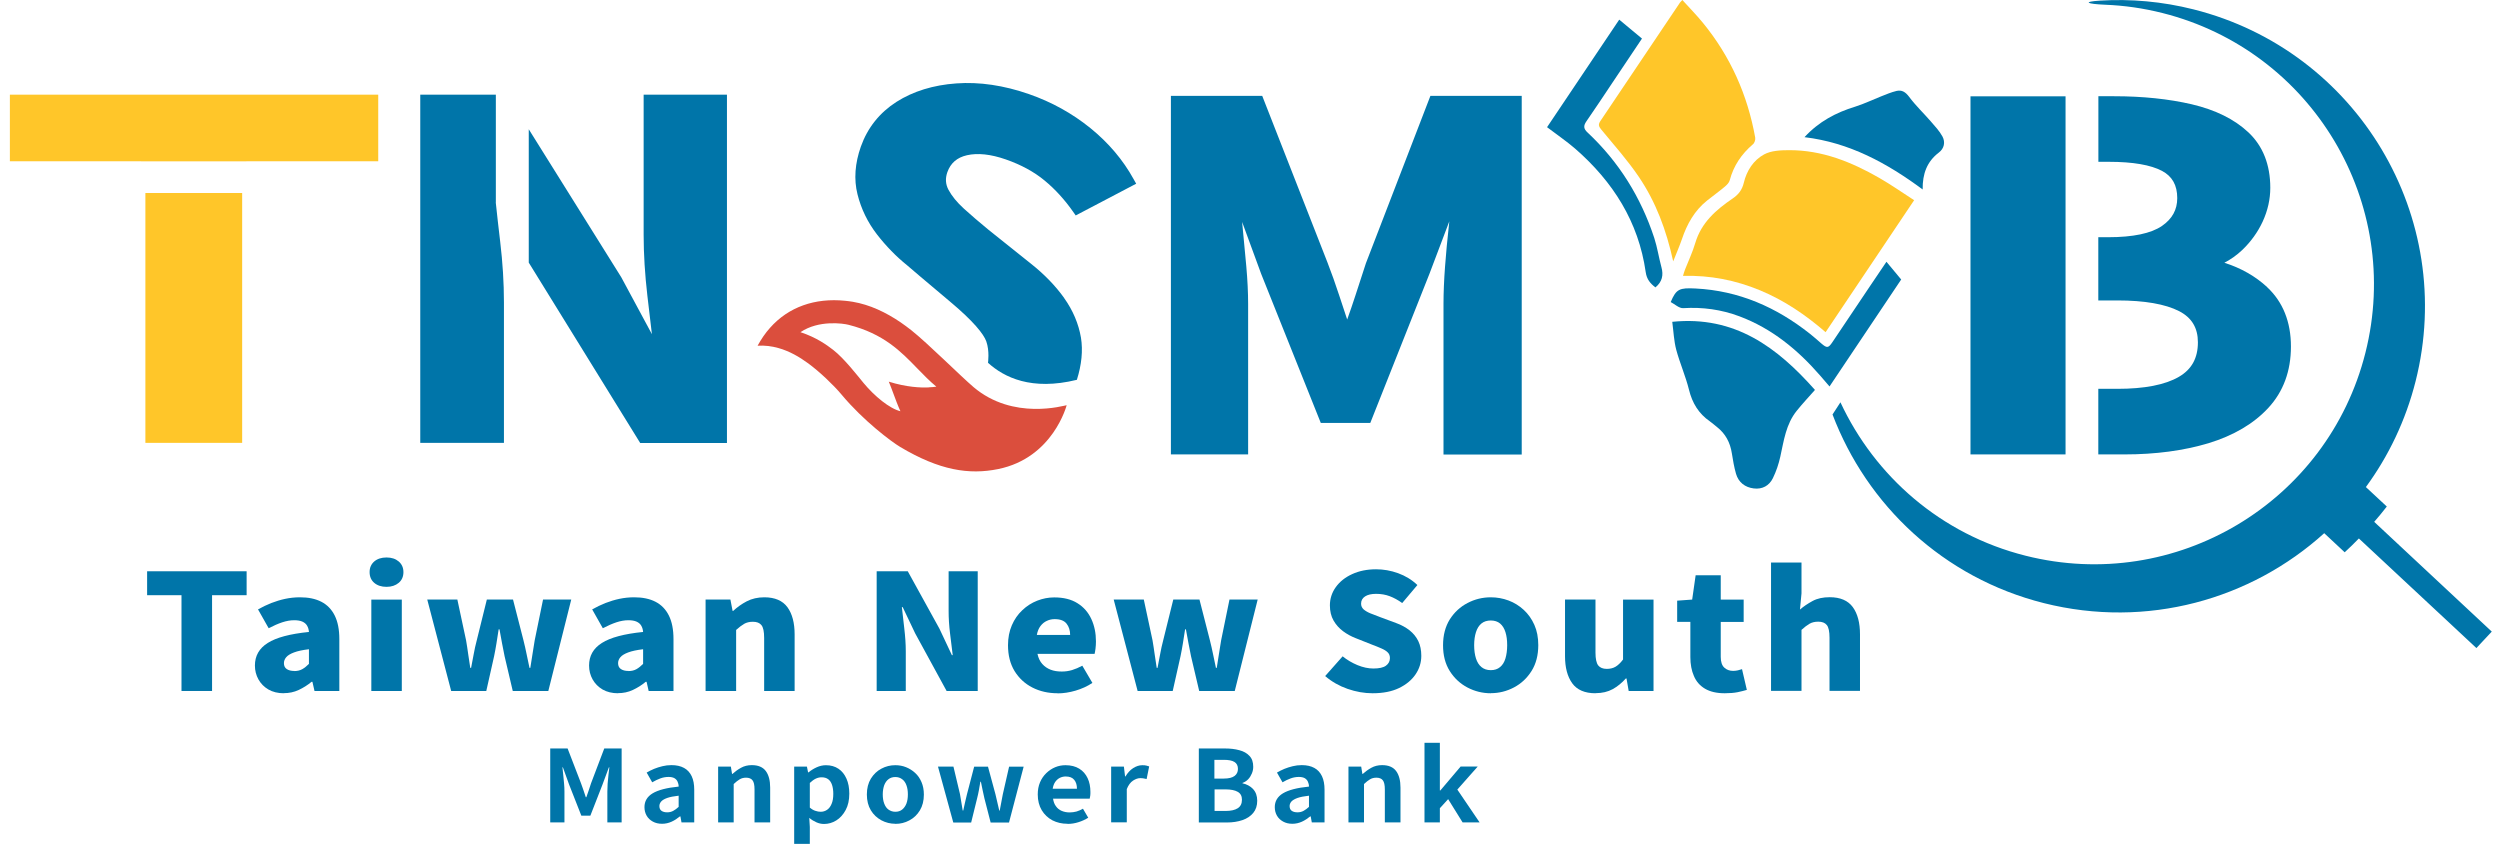 <svg fill="none" height="80" viewBox="0 0 237 80" width="237" xmlns="http://www.w3.org/2000/svg" xmlns:xlink="http://www.w3.org/1999/xlink"><clipPath id="a"><path d="m.936 0h235.283v80h-235.283z"/></clipPath><g clip-path="url(#a)"><g fill="#0075a9"><path d="m17.206 65.505v-9.08h-3.259v-2.268h9.433v2.268h-3.276v9.08z"/><path d="m26.907 65.721c-.56 0-1.052-.121-1.457-.354-.414-.241-.724-.56-.948-.957-.224-.405-.336-.836-.336-1.319 0-.914.405-1.63 1.216-2.138.81-.517 2.112-.862 3.906-1.043-.017-.233-.078-.431-.181-.604-.095-.164-.25-.293-.448-.379-.198-.086-.457-.129-.767-.129-.371 0-.742.069-1.138.198-.388.129-.819.319-1.285.56l-1.009-1.785c.414-.233.828-.431 1.259-.604.431-.164.871-.302 1.319-.397.457-.095.914-.146 1.397-.146.802 0 1.474.138 2.026.422.552.284.974.716 1.268 1.302.293.586.44 1.328.44 2.233v4.923h-2.354l-.198-.871h-.078c-.379.319-.785.569-1.224.776-.44.207-.914.302-1.414.302zm.992-2.104c.293 0 .543-.06.759-.181.216-.121.422-.293.629-.5v-1.388c-.595.069-1.069.172-1.414.302-.345.129-.604.285-.742.457-.146.172-.215.362-.215.56 0 .25.086.44.267.56.181.121.414.181.724.181z"/><path d="m36.642 55.633c-.483 0-.871-.129-1.164-.379-.293-.25-.44-.595-.44-1.018s.147-.75.44-1.009c.293-.25.681-.379 1.164-.379.483 0 .862.129 1.155.379.293.25.448.586.448 1.009s-.147.767-.448 1.018c-.302.25-.681.379-1.155.379zm-1.44 9.873v-8.666h2.889v8.666z"/><path d="m42.772 65.505-2.268-8.666h2.854l.828 3.872c.078.44.138.871.198 1.293.06.422.121.862.198 1.311h.078c.086-.448.172-.888.25-1.319s.172-.862.285-1.285l.957-3.872h2.483l.992 3.872c.112.44.207.871.293 1.293.086.422.181.862.276 1.311h.078c.078-.448.146-.888.207-1.311s.129-.862.207-1.293l.793-3.872h2.673l-2.173 8.666h-3.371l-.776-3.302c-.086-.405-.164-.819-.241-1.224-.078-.414-.155-.854-.241-1.319h-.078c-.078.466-.147.905-.207 1.319-.069.414-.138.819-.224 1.224l-.742 3.302h-3.294z"/><path d="m58.586 65.721c-.56 0-1.052-.121-1.457-.354-.414-.241-.724-.56-.949-.957-.224-.405-.336-.836-.336-1.319 0-.914.405-1.63 1.216-2.138.81-.517 2.112-.862 3.906-1.043-.017-.233-.078-.431-.181-.604-.095-.164-.25-.293-.448-.379s-.457-.129-.767-.129c-.371 0-.742.069-1.138.198-.388.129-.819.319-1.285.56l-1.009-1.785c.414-.233.828-.431 1.259-.604.431-.164.871-.302 1.319-.397.457-.095.914-.146 1.397-.146.802 0 1.474.138 2.026.422.552.284.974.716 1.268 1.302.293.586.44 1.328.44 2.233v4.923h-2.354l-.198-.871h-.078c-.379.319-.785.569-1.224.776-.44.207-.914.302-1.414.302zm.992-2.104c.293 0 .543-.06.759-.181.215-.121.422-.293.629-.5v-1.388c-.595.069-1.069.172-1.414.302-.345.129-.604.285-.742.457-.147.172-.216.362-.216.56 0 .25.086.44.267.56.181.121.414.181.724.181z"/><path d="m66.889 65.505v-8.666h2.354l.207 1.078h.052c.379-.353.811-.664 1.293-.914.483-.25 1.035-.379 1.664-.379 1 0 1.733.319 2.19.94.457.629.681 1.492.681 2.578v5.363h-2.889v-5.027c0-.604-.086-1.009-.259-1.216-.172-.216-.44-.319-.81-.319-.328 0-.604.069-.828.198-.224.129-.483.328-.759.578v5.786h-2.889z"/><path d="m83.108 65.505v-11.347h2.949l3.001 5.441 1.181 2.509h.078c-.078-.595-.155-1.276-.25-2.035-.095-.759-.138-1.474-.138-2.156v-3.759h2.759v11.347h-2.949l-2.983-5.467-1.181-2.483h-.078c.069.629.147 1.311.233 2.052.086.733.138 1.449.138 2.138v3.759z"/><path d="m100.259 65.721c-.888 0-1.682-.181-2.389-.543-.707-.362-1.268-.879-1.69-1.561-.414-.681-.621-1.5-.621-2.449 0-.699.121-1.328.362-1.888.241-.56.569-1.035.992-1.431.414-.397.888-.699 1.414-.905s1.061-.31 1.612-.31c.888 0 1.621.181 2.207.552.586.362 1.017.862 1.311 1.492.293.629.439 1.345.439 2.13 0 .241-.017.474-.043.69s-.06.379-.086.491h-5.415c.086.397.241.716.457.957s.483.422.793.543.664.172 1.052.172c.337 0 .656-.043.975-.138.31-.095.638-.233.974-.414l.957 1.63c-.474.319-1.009.56-1.595.733-.586.172-1.155.259-1.699.259zm-1.958-5.527h3.148c0-.431-.113-.785-.337-1.069s-.595-.431-1.129-.431c-.259 0-.509.052-.742.164-.233.103-.431.267-.604.491-.164.216-.284.5-.345.845z"/><path d="m107.847 65.505-2.268-8.666h2.854l.828 3.872c.077.44.138.871.198 1.293s.121.862.198 1.311h.078c.086-.448.172-.888.25-1.319s.172-.862.284-1.285l.958-3.872h2.483l.991 3.872c.113.44.207.871.294 1.293.086.422.181.862.276 1.311h.077c.078-.448.147-.888.207-1.311s.129-.862.207-1.293l.793-3.872h2.673l-2.173 8.666h-3.371l-.776-3.302c-.086-.405-.164-.819-.241-1.224-.078-.414-.156-.854-.242-1.319h-.077c-.078.466-.147.905-.207 1.319-.069.414-.138.819-.225 1.224l-.741 3.302h-3.294z"/><path d="m130.127 65.721c-.793 0-1.578-.138-2.371-.414-.793-.276-1.509-.681-2.13-1.216l1.656-1.871c.422.345.896.621 1.414.836.526.215 1.026.319 1.5.319.543 0 .94-.086 1.19-.267.25-.181.379-.422.379-.724 0-.224-.069-.405-.215-.543-.138-.138-.336-.259-.595-.371-.25-.112-.552-.233-.897-.362l-1.543-.612c-.423-.164-.819-.379-1.19-.655s-.673-.612-.906-1.018c-.232-.405-.344-.888-.344-1.431 0-.638.189-1.216.56-1.733.371-.517.888-.931 1.552-1.233.655-.302 1.414-.457 2.268-.457.698 0 1.397.121 2.087.371.689.25 1.302.621 1.827 1.121l-1.439 1.707c-.397-.285-.794-.5-1.182-.647s-.819-.224-1.293-.224c-.44 0-.793.078-1.043.241-.251.164-.38.388-.38.69 0 .216.078.388.233.535.155.138.371.267.638.379s.586.233.94.362l1.509.56c.5.181.922.414 1.285.699.353.284.629.621.819 1.017.189.388.284.854.284 1.397 0 .629-.181 1.216-.543 1.75s-.888.974-1.569 1.302c-.681.328-1.518.491-2.492.491z"/><path d="m141.328 65.721c-.776 0-1.518-.181-2.208-.543-.689-.362-1.25-.879-1.681-1.561-.431-.681-.638-1.5-.638-2.449 0-.949.216-1.768.638-2.449.431-.672.983-1.19 1.681-1.552.69-.362 1.423-.543 2.208-.543.586 0 1.147.103 1.681.302.535.198 1.018.5 1.44.888.423.388.759.862 1.009 1.423s.371 1.198.371 1.923c0 .957-.216 1.776-.638 2.449-.431.681-.983 1.199-1.673 1.561-.69.362-1.414.543-2.199.543zm0-2.19c.353 0 .647-.095.879-.293.233-.19.406-.466.509-.819.104-.353.164-.767.164-1.25 0-.483-.052-.888-.164-1.242s-.276-.621-.509-.819c-.232-.19-.526-.285-.879-.285-.354 0-.655.095-.888.285s-.406.466-.518.819-.172.767-.172 1.242c0 .474.06.897.172 1.25s.285.629.518.819.526.293.888.293z"/><path d="m151.252 65.721c-1.017 0-1.75-.319-2.207-.949-.457-.638-.681-1.492-.681-2.57v-5.363h2.888v5.027c0 .586.087.992.259 1.216.173.215.44.328.811.328.327 0 .603-.069.836-.207.233-.138.466-.362.707-.681v-5.682h2.889v8.666h-2.354l-.207-1.19h-.061c-.379.422-.793.767-1.25 1.017-.457.25-.992.379-1.621.379z"/><path d="m163.505 65.721c-.767 0-1.388-.147-1.871-.431-.483-.284-.836-.69-1.052-1.207-.224-.509-.336-1.112-.336-1.794v-3.337h-1.251v-2.009l1.423-.103.328-2.302h2.38v2.302h2.173v2.121h-2.173v3.302c0 .474.112.819.336 1.026s.5.31.836.31c.156 0 .302-.017.457-.052.156-.035.276-.078.388-.112l.457 1.966c-.241.069-.526.147-.862.216-.345.069-.75.103-1.224.103z"/><path d="m167.894 65.505v-12.175h2.888v2.923l-.146 1.535c.336-.293.733-.56 1.19-.81.457-.25 1-.362 1.629-.362 1.009 0 1.734.319 2.191.94.457.629.681 1.492.681 2.578v5.363h-2.889v-5.027c0-.604-.086-1.009-.258-1.216-.173-.215-.44-.319-.811-.319-.328 0-.604.069-.828.198-.224.129-.483.328-.759.578v5.786h-2.888z"/><path d="m52.162 77.965v-7.01h1.647l1.268 3.294c.078.207.155.431.233.655.078.233.147.457.224.672h.052c.078-.224.155-.448.233-.672.078-.233.147-.448.215-.655l1.25-3.294h1.647v7.01h-1.354v-2.923c0-.224.009-.474.026-.75.017-.267.043-.543.078-.819.035-.276.06-.517.086-.733h-.043l-.612 1.647-1.147 2.94h-.854l-1.155-2.94-.595-1.647h-.043c.026.216.052.457.078.733.026.276.052.543.078.819.026.267.035.517.035.75v2.923h-1.337z"/><path d="m62.759 78.094c-.328 0-.621-.069-.871-.207-.25-.138-.448-.319-.586-.56s-.207-.509-.207-.81c0-.56.259-1.0.776-1.311.517-.31 1.337-.526 2.466-.638 0-.172-.043-.336-.103-.466-.06-.138-.155-.241-.293-.328-.138-.078-.328-.121-.56-.121-.259 0-.517.043-.776.138-.25.095-.517.215-.776.371l-.526-.923c.224-.129.457-.25.707-.353.25-.103.509-.181.785-.25.276-.069.56-.103.854-.103.474 0 .871.086 1.199.267.319.172.56.44.724.785.164.345.241.776.241 1.285v3.095h-1.207l-.103-.569h-.052c-.241.198-.5.371-.785.5-.285.129-.586.198-.914.198zm.491-1.086c.207 0 .397-.043.569-.138.172-.095.345-.215.517-.379v-1.06c-.457.052-.819.121-1.086.215-.267.095-.457.207-.569.336s-.172.276-.172.431c0 .207.069.362.207.457.138.095.319.138.535.138z"/><path d="m68.079 77.965v-5.294h1.207l.112.699h.035c.25-.224.517-.422.819-.586.293-.164.629-.25 1.018-.25.612 0 1.052.19 1.328.56.276.371.414.897.414 1.569v3.303h-1.483v-3.13c0-.414-.06-.698-.19-.862-.121-.164-.328-.25-.612-.25-.233 0-.431.052-.604.155-.172.103-.362.25-.569.448v3.639h-1.483z"/><path d="m75.288 80v-7.329h1.207l.112.552h.035c.233-.19.491-.353.776-.483.285-.129.578-.198.879-.198.466 0 .854.112 1.19.336.336.224.578.535.759.94.181.405.267.871.267 1.423 0 .604-.112 1.121-.345 1.552s-.526.759-.888.983c-.362.224-.75.336-1.164.336-.241 0-.483-.052-.716-.155-.233-.103-.466-.241-.681-.422l.052.862v1.621h-1.483zm2.509-3.044c.224 0 .422-.06.604-.181s.328-.31.431-.56c.112-.25.164-.569.164-.957 0-.336-.043-.621-.121-.854s-.198-.414-.362-.535-.371-.181-.629-.181c-.19 0-.371.043-.552.129-.181.086-.362.224-.56.405v2.337c.181.155.362.259.535.31.172.06.336.086.491.086z"/><path d="m84.876 78.094c-.466 0-.914-.112-1.319-.328-.414-.224-.75-.535-1-.949-.25-.414-.379-.914-.379-1.5 0-.586.129-1.087.379-1.5.259-.414.586-.733 1-.948.414-.224.854-.328 1.319-.328.353 0 .698.06 1.017.19.319.129.612.31.862.543.259.233.457.526.604.871.146.345.224.733.224 1.181 0 .586-.129 1.086-.379 1.5-.25.414-.586.733-1.0.949-.414.224-.854.328-1.319.328zm0-1.138c.259 0 .474-.069.647-.207.172-.138.31-.328.405-.569.095-.25.138-.535.138-.871 0-.336-.043-.621-.138-.871-.086-.241-.224-.44-.405-.569-.181-.138-.397-.207-.647-.207-.25 0-.474.069-.647.207-.181.138-.31.328-.405.569-.086.25-.138.535-.138.871 0 .336.043.621.138.871.095.25.224.44.405.569.181.129.397.207.647.207z"/><path d="m90.369 77.965-1.449-5.294h1.466l.621 2.613c.043.267.086.526.129.776s.086.509.129.776h.052c.06-.267.121-.526.172-.776.052-.259.112-.509.181-.767l.681-2.613h1.311l.707 2.613c.069.267.129.526.181.776.052.25.112.509.181.776h.043c.052-.267.103-.526.147-.776.043-.25.095-.509.147-.776l.595-2.613h1.38l-1.388 5.294h-1.742l-.595-2.311c-.06-.25-.112-.5-.164-.75s-.103-.517-.164-.802h-.052c-.043.284-.095.552-.138.802s-.103.5-.164.75l-.569 2.311h-1.69z"/><path d="m101.19 78.094c-.526 0-1-.112-1.423-.328-.422-.224-.759-.543-1.009-.957-.25-.414-.379-.914-.379-1.492 0-.431.069-.811.215-1.155s.345-.629.595-.871c.25-.241.535-.431.845-.56.311-.129.639-.19.975-.19.517 0 .948.112 1.302.328.353.215.612.517.793.897s.267.819.267 1.311c0 .129 0 .25-.017.362-.017.121-.034.207-.052.276h-3.474c.043.284.129.526.275.716.138.198.32.345.544.44.224.095.474.147.758.147.225 0 .44-.035.647-.086.198-.06.405-.147.612-.267l.5.854c-.275.172-.586.319-.922.422-.345.112-.69.164-1.035.164zm-1.397-3.32h2.302c0-.353-.086-.638-.258-.845-.173-.215-.44-.319-.811-.319-.19 0-.379.043-.552.129-.172.086-.319.216-.44.388-.12.172-.198.388-.241.647z"/><path d="m105.337 77.965v-5.294h1.208l.112.94h.034c.207-.345.448-.612.733-.793s.569-.276.862-.276c.164 0 .293.009.388.035s.19.052.268.078l-.242 1.198c-.103-.026-.207-.043-.284-.06-.087-.017-.19-.026-.319-.026-.216 0-.44.078-.682.233-.241.155-.439.422-.595.802v3.156h-1.483z"/><path d="m113.649 77.965v-7.01h2.467c.508 0 .965.052 1.371.164.405.103.724.284.965.543.242.25.354.595.354 1.035 0 .216-.043.422-.13.629-.086.207-.198.388-.344.543-.147.155-.328.276-.544.353v.035c.406.086.733.267 1.001.543.258.276.396.647.396 1.112s-.129.854-.379 1.155-.595.535-1.026.681-.923.224-1.475.224h-2.656zm1.492-4.156h.871c.466 0 .811-.086 1.026-.25.216-.164.319-.388.319-.664 0-.31-.112-.526-.336-.664-.224-.138-.561-.198-1.009-.198h-.888v1.776zm0 3.07h1.035c.509 0 .897-.086 1.164-.259.267-.172.397-.44.397-.811 0-.345-.13-.586-.397-.742s-.655-.233-1.164-.233h-1.035z"/><path d="m122.513 78.094c-.327 0-.62-.069-.87-.207-.25-.138-.449-.319-.587-.56s-.207-.509-.207-.81c0-.56.259-1.0.776-1.311.518-.31 1.337-.526 2.466-.638 0-.172-.043-.336-.103-.466-.06-.138-.155-.241-.293-.328-.138-.078-.328-.121-.561-.121-.258 0-.517.043-.776.138-.258.095-.517.215-.776.371l-.526-.923c.224-.129.457-.25.707-.353s.509-.181.785-.25c.276-.069.56-.103.854-.103.474 0 .87.086 1.198.267.319.172.561.44.724.785.164.345.242.776.242 1.285v3.095h-1.207l-.104-.569h-.051c-.242.198-.501.371-.785.5-.285.129-.586.198-.914.198zm.492-1.086c.207 0 .397-.043.569-.138.173-.095.345-.215.517-.379v-1.06c-.457.052-.819.121-1.086.215-.267.095-.457.207-.578.336-.112.129-.172.276-.172.431 0 .207.069.362.207.457.138.095.319.138.543.138z"/><path d="m127.834 77.965v-5.294h1.207l.112.699h.034c.25-.224.518-.422.819-.586.294-.164.63-.25 1.018-.25.612 0 1.052.19 1.328.56.276.371.414.897.414 1.569v3.303h-1.483v-3.13c0-.414-.061-.698-.19-.862-.121-.164-.328-.25-.612-.25-.233 0-.431.052-.604.155-.172.103-.362.25-.569.448v3.639h-1.483z"/><path d="m135.042 77.965v-7.545h1.457v4.518h.043l1.923-2.268h1.621l-1.931 2.182 2.112 3.113h-1.612l-1.371-2.207-.785.862v1.345z"/><path d="m129.506 24.902-1.008 3.095c-.251.767-.509 1.535-.785 2.294-.25-.75-.509-1.518-.759-2.294-.353-1.086-.733-2.138-1.112-3.121l-6.183-15.788h-8.657v33.99h7.321v-14.262c0-1.087-.06-2.285-.173-3.561-.112-1.276-.232-2.561-.362-3.854-.008-.121-.026-.241-.034-.362l1.802 4.915 5.656 14.141h4.691l5.613-14.15 1.88-4.966c-.017.138-.034.276-.043.414-.147 1.302-.267 2.604-.362 3.872-.095 1.276-.147 2.475-.147 3.561v14.262h7.416v-33.999h-8.657l-6.097 15.822z"/><path d="m100.888 28.256c-.819-1.147-1.88-2.251-3.156-3.259l-4.035-3.225c-.854-.698-1.63-1.371-2.319-1.992-.655-.595-1.147-1.198-1.466-1.794-.276-.526-.31-1.069-.103-1.664.31-.862.914-1.388 1.854-1.604 1.018-.233 2.259-.103 3.69.397 1.431.5 2.664 1.164 3.665 1.992 1.009.828 1.923 1.837 2.725 2.983l.233.336 5.734-3.009-.242-.431c-1-1.819-2.38-3.449-4.104-4.846-1.725-1.397-3.682-2.475-5.812-3.216-2.397-.836-4.708-1.173-6.881-1.017-2.19.155-4.096.742-5.682 1.75-1.604 1.026-2.742 2.449-3.38 4.242-.56 1.587-.672 3.104-.319 4.518.345 1.388.966 2.664 1.845 3.803.862 1.112 1.828 2.104 2.871 2.94 0 0 1.785 1.535 4.035 3.414 2.25 1.88 3.216 3.104 3.458 3.785.328.914.164 2.035.164 2.035 1.526 1.38 4.113 2.673 8.425 1.613.448-1.423.586-2.768.388-3.992-.225-1.319-.759-2.587-1.595-3.759z"/></g><path d="m92.283 36.689c-1.207-1.026-4.311-4.13-5.898-5.389-.328-.259-.673-.509-1.018-.75-.698-.474-1.423-.888-2.182-1.224s-1.535-.578-2.337-.716c-.241-.043-.483-.069-.724-.095-1.44-.147-2.785 0-3.984.431-1.207.431-2.268 1.147-3.147 2.138-.44.491-.828 1.061-1.173 1.69.69-.043 1.354.043 1.983.224.259.069.5.155.75.259.491.198.966.457 1.414.742.224.147.448.302.664.457 1.086.802 2.38 2.035 3.147 2.949 2.087 2.501 4.725 4.466 5.562 4.967 3.733 2.225 6.536 2.656 9.286 2.095 5.217-1.061 6.493-6.053 6.493-6.053-.216.017-5.061 1.492-8.847-1.733zm-4.199.035c-.793.043-2.147-.017-3.828-.543.155.371.302.759.457 1.181.198.535.397 1.078.647 1.621-1.018-.241-2.466-1.431-3.492-2.673-.509-.612-1.828-2.328-2.88-3.139-.604-.466-1.587-1.181-3.104-1.681 1.733-1.173 4.061-.828 4.561-.698 3.328.845 4.958 2.526 6.527 4.147.595.612 1.164 1.198 1.794 1.716-.224.034-.448.052-.69.06z" fill="#db4e3d"/><path d="m195.814 9.131h-9.011v33.947h9.011z" fill="#0075a9"/><path d="m214.93 27.221c-1.121-1.035-2.483-1.811-4.061-2.311.621-.328 1.181-.724 1.673-1.19.827-.785 1.491-1.699 1.965-2.725.475-1.035.716-2.104.716-3.19 0-2.19-.698-3.958-2.069-5.251-1.328-1.25-3.13-2.138-5.364-2.664-2.181-.509-4.664-.767-7.38-.767h-1.484v6.217h1.001c2.267 0 3.957.293 5.035.862.966.517 1.44 1.354 1.44 2.578 0 1.104-.474 1.966-1.448 2.639-1.026.707-2.742 1.069-5.088 1.069h-.948v5.993h1.802c2.578 0 4.553.345 5.863 1.017 1.199.621 1.777 1.587 1.777 2.949 0 1.5-.587 2.57-1.803 3.276-1.302.759-3.267 1.138-5.837 1.138h-1.802v6.217h2.492c2.949 0 5.622-.362 7.95-1.061 2.371-.724 4.285-1.845 5.673-3.346 1.423-1.535 2.147-3.492 2.147-5.82s-.758-4.234-2.259-5.63z" fill="#0075a9"/><path d="m13.378 15.296h9.976v-.009h12.503v-6.312h-34.921v6.312h12.442z" fill="#ffc629"/><path d="m22.957 18.297h-9.174v23.686h9.174z" fill="#ffc629"/><path d="m47.006 19.185v-10.209h-7.165v33.007h7.933v-13.322c0-1.854-.121-3.777-.353-5.725-.155-1.285-.293-2.535-.422-3.742z" fill="#0075a9"/><path d="m61.017 8.976v13.279c0 1.828.121 3.768.353 5.769.147 1.285.293 2.509.431 3.656l-2.906-5.398-8.769-14.029v12.641l10.563 17.099h8.226v-33.016h-7.881z" fill="#0075a9"/><path d="m225.07 49.476c.414-.474.811-.957 1.199-1.457l-1.984-1.845c2.147-2.932 3.777-6.312 4.717-10.045 3.915-15.546-5.51-31.326-21.056-35.24-2.975-.75-5.967-1.009-8.873-.828-1.638.103-1.311.31.492.388 1.802.069 3.621.328 5.432.785 14.21 3.578 22.824 17.995 19.245 32.205-3.578 14.21-17.995 22.824-32.205 19.246-8.062-2.026-14.305-7.553-17.564-14.546l-.75 1.155c3.25 8.571 10.476 15.477 20.039 17.883 9.769 2.457 19.624-.345 26.574-6.631l1.94 1.811c.466-.422.906-.862 1.345-1.311l11.141 10.39 1.457-1.561-11.149-10.407z" fill="#0075a9"/><path d="m181.466 18.97c-2.846 4.251-5.605 8.364-8.399 12.52-1.914-1.655-3.94-3.026-6.234-3.975-2.302-.949-4.69-1.431-7.286-1.362.078-.241.121-.431.199-.612.327-.836.715-1.647.965-2.501.569-1.931 1.966-3.147 3.536-4.216.569-.388.905-.819 1.069-1.509.267-1.13.914-2.13 1.914-2.673.664-.362 1.561-.405 2.363-.405 3.121-.017 5.915 1.112 8.562 2.63 1.112.638 2.173 1.38 3.302 2.112z" fill="#ffc629"/><path d="m158.616 24.764c-.647-2.958-1.647-5.622-3.251-7.993-1.069-1.578-2.345-3.009-3.561-4.484-.233-.284-.319-.466-.095-.802 2.527-3.751 5.045-7.502 7.562-11.252.035-.052.087-.095.216-.233.655.724 1.336 1.414 1.949 2.164 2.612 3.19 4.233 6.838 4.958 10.882.034.198-.061.509-.216.629-1.078.923-1.837 2.035-2.199 3.414-.06.233-.276.448-.474.612-.543.457-1.121.871-1.673 1.311-1.198.957-1.905 2.233-2.388 3.665-.224.655-.509 1.302-.819 2.087z" fill="#ffc629"/><path d="m158.538 30.507c5.933-.604 9.96 2.44 13.521 6.458-.613.69-1.19 1.311-1.725 1.974-1.026 1.268-1.224 2.828-1.561 4.354-.155.698-.388 1.397-.707 2.044-.345.707-1 1.069-1.81.966-.828-.103-1.44-.569-1.682-1.388-.181-.638-.293-1.293-.396-1.949-.156-1.009-.595-1.845-1.406-2.483-.233-.181-.448-.379-.681-.543-1.061-.733-1.664-1.733-1.975-2.992-.319-1.285-.862-2.509-1.207-3.785-.224-.845-.258-1.742-.379-2.656z" fill="#0075a9"/><path d="m146.657 12.063 6.846-10.2 2.156 1.793c-.914 1.362-1.872 2.794-2.829 4.225-.81 1.207-1.612 2.432-2.44 3.621-.293.422-.276.707.112 1.061 2.975 2.785 5.053 6.139 6.321 9.993.293.905.431 1.854.681 2.776.207.75.077 1.38-.569 1.914-.475-.362-.828-.759-.923-1.457-.681-4.76-3.095-8.562-6.674-11.684-.828-.716-1.742-1.337-2.673-2.044z" fill="#0075a9"/><path d="m171.067 13.003c1.362-1.483 2.992-2.337 4.82-2.897.828-.259 1.621-.647 2.432-.966.482-.19.965-.397 1.465-.517.509-.121.854.095 1.199.552.612.828 1.371 1.543 2.044 2.32.405.466.836.923 1.12 1.448.285.535.164 1.138-.344 1.518-1.13.862-1.553 2.018-1.535 3.501-3.389-2.509-6.95-4.449-11.201-4.958z" fill="#0075a9"/><path d="m178.827 24.807 1.406 1.69-6.795 10.14c-.327-.379-.612-.724-.905-1.052-2.121-2.432-4.553-4.441-7.631-5.596-1.725-.647-3.492-.888-5.329-.776-.388.026-.802-.379-1.19-.578.526-1.242.819-1.362 2.354-1.285 4.113.207 7.666 1.776 10.847 4.294.38.293.733.621 1.095.931.518.44.647.431 1.027-.129 1.172-1.742 2.345-3.492 3.518-5.242.517-.776 1.043-1.543 1.612-2.388z" fill="#0075a9"/></g></svg>